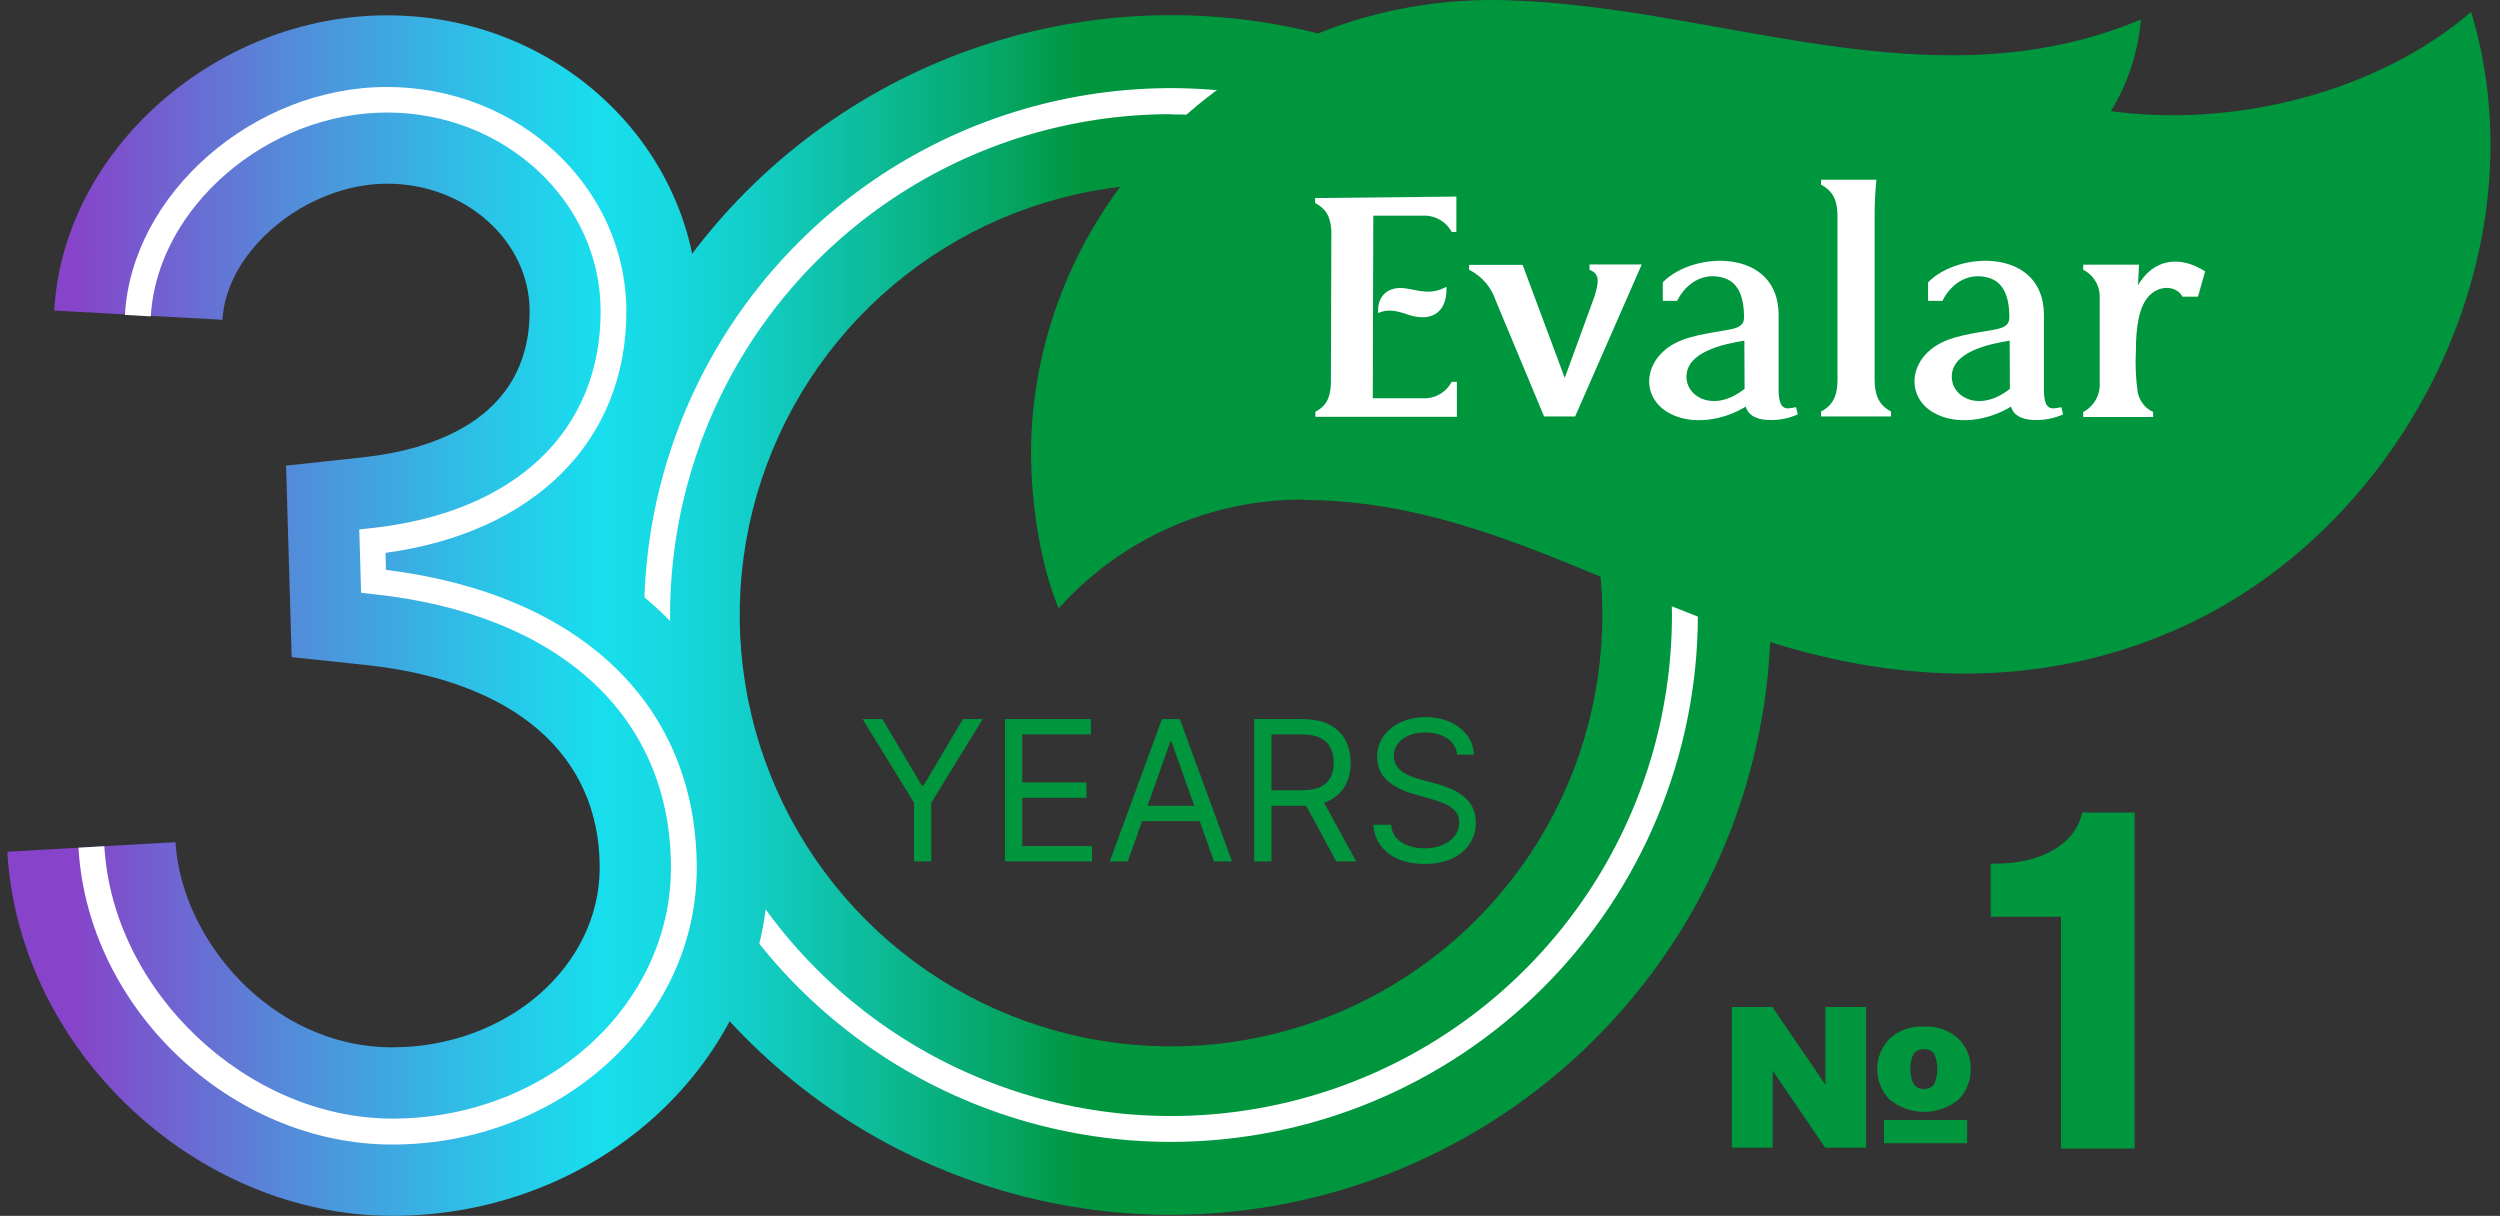 <svg width="183" height="89" viewBox="0 0 183 89" fill="none" xmlns="http://www.w3.org/2000/svg">
    <rect x="0" y="0" width="183" height="89" fill="#333333" stroke="none"/>
    <path d="M85.724 88.926C77.04 88.927 68.55 86.353 61.328 81.528C54.107 76.704 48.478 69.847 45.154 61.824C41.83 53.8 40.961 44.971 42.654 36.454C44.348 27.936 48.53 20.112 54.671 13.971C60.812 7.83 68.636 3.648 77.154 1.954C85.672 0.26 94.501 1.13 102.524 4.454C110.547 7.778 117.404 13.407 122.229 20.628C127.053 27.85 129.627 36.339 129.626 45.024C129.612 56.663 124.983 67.822 116.752 76.052C108.522 84.282 97.363 88.912 85.724 88.926ZM85.724 13.451C79.479 13.45 73.374 15.301 68.182 18.769C62.989 22.238 58.941 27.169 56.551 32.938C54.16 38.707 53.534 45.055 54.752 51.18C55.969 57.305 58.976 62.931 63.391 67.347C67.806 71.763 73.432 74.771 79.557 75.99C85.681 77.208 92.03 76.584 97.799 74.194C103.569 71.805 108.5 67.758 111.97 62.566C115.439 57.373 117.291 51.269 117.291 45.024C117.282 36.654 113.954 28.63 108.036 22.711C102.118 16.792 94.094 13.462 85.724 13.451Z"
          fill="url(#paint0_linear_332_504)"/>
    <path d="M85.724 83.587C78.096 83.588 70.638 81.327 64.295 77.089C57.952 72.852 53.008 66.829 50.088 59.781C47.168 52.733 46.404 44.978 47.892 37.496C49.38 30.015 53.053 23.142 58.447 17.748C63.841 12.354 70.714 8.68 78.196 7.192C85.678 5.705 93.433 6.469 100.48 9.389C107.528 12.308 113.551 17.253 117.789 23.596C122.026 29.939 124.287 37.397 124.286 45.025C124.274 55.248 120.207 65.05 112.978 72.279C105.749 79.508 95.948 83.575 85.724 83.587ZM85.724 8.357C78.472 8.356 71.382 10.505 65.351 14.534C59.32 18.562 54.619 24.288 51.843 30.989C49.067 37.689 48.34 45.062 49.754 52.175C51.168 59.288 54.66 65.823 59.788 70.951C64.916 76.08 71.45 79.573 78.563 80.988C85.676 82.403 93.049 81.678 99.749 78.902C106.45 76.127 112.177 71.427 116.207 65.397C120.236 59.367 122.387 52.277 122.387 45.025C122.372 35.307 118.504 25.992 111.631 19.121C104.759 12.251 95.442 8.386 85.724 8.374V8.357Z"
          fill="white"/>
    <path d="M28.714 89C14.258 89 1.355 76.79 0.536 62.346L12.848 61.647C13.252 68.749 19.865 76.665 28.714 76.665C37.085 76.665 43.898 70.763 43.898 63.506C43.898 55.226 37.642 49.818 26.712 48.669L21.35 48.101L20.94 34.083L26.627 33.469C31.176 32.974 38.768 30.933 38.768 22.778C38.768 17.66 34.094 13.446 28.35 13.446C22.43 13.446 16.567 18.291 16.283 23.409L3.971 22.732C4.614 11.012 15.777 1.123 28.35 1.123C40.923 1.123 51.097 10.841 51.097 22.789C51.097 30.182 47.878 36.363 42.305 40.481C52.359 45.786 56.249 55.067 56.249 63.512C56.232 77.564 43.886 89 28.714 89Z"
          fill="url(#paint1_linear_332_504)"/>
    <path d="M28.714 83.78C16.931 83.78 6.411 73.828 5.746 62.051L7.639 61.943C8.242 72.566 18.091 81.881 28.714 81.881C39.963 81.881 49.113 73.641 49.113 63.507C49.113 52.406 40.941 44.922 27.259 43.484L26.434 43.393L26.297 38.758L27.168 38.661C37.688 37.524 43.966 31.581 43.966 22.784C43.966 14.76 36.949 8.237 28.328 8.237C19.57 8.237 11.489 15.198 11.04 23.159L9.146 23.051C9.635 14.163 18.592 6.366 28.316 6.366C38.041 6.366 45.849 13.759 45.849 22.812C45.849 32.281 39.127 38.985 28.22 40.47L28.254 41.715C42.505 43.484 51.001 51.599 51.001 63.535C51.012 74.687 41.009 83.78 28.714 83.78Z"
          fill="white"/>
    <path d="M150.866 67.105H145.719V63.221H146.106C149.325 63.221 151.952 61.822 152.407 59.48H156.251V84.075H150.866V67.105Z"
          fill="#00963E"/>
    <path d="M136.604 84.007H133.601L129.757 78.36V84.007H126.771V73.714H129.74L133.618 79.401V73.714H136.604V84.007ZM140.818 75.153C141.282 75.12 141.748 75.182 142.187 75.336C142.626 75.489 143.029 75.731 143.371 76.046C143.659 76.334 143.886 76.677 144.038 77.056C144.189 77.434 144.262 77.839 144.253 78.247C144.262 78.657 144.19 79.066 144.041 79.448C143.892 79.831 143.668 80.18 143.382 80.476C142.668 81.067 141.77 81.391 140.843 81.391C139.916 81.391 139.018 81.067 138.304 80.476C137.729 79.882 137.408 79.088 137.408 78.261C137.408 77.434 137.729 76.64 138.304 76.046C138.64 75.733 139.036 75.492 139.468 75.337C139.9 75.183 140.36 75.118 140.818 75.147V75.153ZM143.997 83.683H137.906V81.977H143.997V83.683ZM140.835 79.703C140.979 79.713 141.123 79.688 141.254 79.628C141.385 79.568 141.499 79.477 141.585 79.361C141.739 79.011 141.818 78.632 141.818 78.249C141.818 77.867 141.739 77.488 141.585 77.138C141.502 77.024 141.391 76.933 141.262 76.874C141.134 76.815 140.993 76.791 140.852 76.802C140.706 76.79 140.56 76.814 140.426 76.873C140.292 76.931 140.174 77.022 140.084 77.138C139.894 77.485 139.811 77.881 139.845 78.275C139.857 79.242 140.181 79.72 140.835 79.72V79.703Z"
          fill="#00963E"/>
    <path d="M95.357 36.568C91.987 36.562 88.653 37.268 85.575 38.64C82.497 40.012 79.743 42.019 77.495 44.53C76.028 41.05 75.379 36.068 75.482 32.326C75.988 14.697 90.915 -0.526 110.222 0.014C125.991 0.458 141.323 7.873 156.711 1.43C156.516 3.806 155.764 6.103 154.516 8.135C163.439 9.363 173.942 6.832 180.886 0.873C186.146 18.229 176.245 38.24 159.93 45.798C150.706 50.057 140.93 50.2 131.269 47.504C118.729 43.984 108.453 36.597 95.357 36.597"
          fill="#00963E"/>
    <path d="M100.89 22.914C101.738 22.539 102.454 22.835 103.165 23.062C104.871 23.597 105.951 22.795 105.883 20.992C104.7 21.635 103.825 21.242 102.909 21.112C101.629 20.918 100.788 21.646 100.884 22.914"
          fill="white"/>
    <path d="M137.223 27.794V15.812C137.222 14.925 137.265 14.038 137.354 13.156H133.305V13.525C134.261 14.009 134.505 14.828 134.505 15.829V27.771C134.505 28.789 134.283 29.619 133.305 30.119V30.483H138.423V30.119C137.445 29.619 137.223 28.783 137.223 27.765"
          fill="white"/>
    <path d="M156.501 20.93L156.575 19.372H152.492V19.747C152.867 19.937 153.18 20.23 153.393 20.591C153.607 20.953 153.713 21.369 153.698 21.788V27.976C153.731 28.418 153.635 28.86 153.421 29.247C153.207 29.635 152.884 29.952 152.492 30.159V30.523H157.61V30.159C157.313 30.021 157.055 29.813 156.856 29.552C156.658 29.292 156.527 28.987 156.473 28.664C156.337 27.673 156.295 26.671 156.348 25.672C156.348 24.08 156.535 22.42 157.349 21.618C158.162 20.816 159.35 20.947 159.754 21.715H160.892L161.415 19.866C159.589 18.683 157.616 18.911 156.467 20.941"
          fill="white"/>
    <path d="M130.9 29.898C130.399 29.898 130.194 29.483 130.194 28.51V23.051C130.194 18.149 123.939 18.354 121.716 20.668V22.022H122.768C123.416 20.714 124.707 19.895 126.18 20.344C127.101 20.628 127.664 21.481 127.664 23.238C127.664 23.807 127.266 24.006 126.527 24.137C125.105 24.404 123.359 24.564 122.165 25.394C120.248 26.736 120.254 29.119 122.102 30.193C123.808 31.189 126.18 30.762 127.789 29.761C128.011 30.563 128.869 30.745 129.586 30.745C130.28 30.759 130.967 30.617 131.599 30.33L131.468 29.801C131.295 29.848 131.118 29.876 130.939 29.886M127.704 28.465C125.543 30.171 123.604 29.141 123.461 27.777C123.245 25.752 126.214 25.183 127.687 24.933L127.704 28.465Z"
          fill="white"/>
    <path d="M150.32 29.898C149.814 29.898 149.615 29.483 149.615 28.51V23.051C149.615 18.149 143.359 18.354 141.136 20.668V22.022H142.188C142.836 20.714 144.127 19.895 145.6 20.344C146.521 20.628 147.084 21.481 147.084 23.238C147.084 23.807 146.686 24.006 145.947 24.137C144.525 24.404 142.779 24.564 141.585 25.394C139.668 26.736 139.674 29.119 141.517 30.193C143.223 31.189 145.6 30.762 147.203 29.761C147.431 30.563 148.29 30.745 149.006 30.745C149.7 30.758 150.387 30.616 151.019 30.33L150.888 29.801C150.716 29.847 150.538 29.876 150.36 29.886M147.124 28.465C144.957 30.171 143.024 29.141 142.882 27.777C142.665 25.752 145.634 25.183 147.107 24.933L147.124 28.465Z"
          fill="white"/>
    <path d="M106.264 27.953C106.059 28.338 105.747 28.656 105.366 28.869C104.985 29.082 104.55 29.18 104.115 29.153H100.487L100.526 15.789H104.109C104.545 15.76 104.979 15.856 105.361 16.067C105.744 16.277 106.057 16.594 106.264 16.978H106.606V14.39L96.267 14.498V14.862C97.023 15.249 97.404 15.823 97.456 16.904L97.421 28.107C97.382 29.176 97.029 29.756 96.284 30.142V30.512H106.645V27.953H106.264Z"
          fill="white"/>
    <path d="M116.353 19.395V19.747C117.035 20.037 117.115 20.469 116.689 21.777L114.539 27.663L111.457 19.389H107.539V19.747C107.999 19.977 108.41 20.297 108.746 20.688C109.081 21.078 109.336 21.532 109.495 22.022L113.026 30.484H115.301L120.175 19.36H116.353V19.395Z"
          fill="white"/>
    <path d="M63.145 52.638H64.589L67.479 57.501H67.601L70.49 52.638H71.935L68.171 58.763V63.056H66.909V58.763L63.145 52.638ZM73.567 63.056V52.638H79.854V53.757H74.828V57.277H79.528V58.397H74.828V61.937H79.935V63.056H73.567ZM82.555 63.056H81.233L85.058 52.638H86.36L90.186 63.056H88.863L85.75 54.286H85.668L82.555 63.056ZM83.044 58.987H88.375V60.106H83.044V58.987ZM91.808 63.056V52.638H95.329C96.142 52.638 96.811 52.777 97.333 53.055C97.855 53.33 98.242 53.708 98.493 54.19C98.744 54.671 98.869 55.219 98.869 55.833C98.869 56.447 98.744 56.991 98.493 57.466C98.242 57.94 97.857 58.313 97.338 58.585C96.819 58.853 96.156 58.987 95.349 58.987H92.5V57.847H95.308C95.864 57.847 96.312 57.766 96.651 57.603C96.994 57.44 97.241 57.209 97.394 56.911C97.55 56.609 97.628 56.25 97.628 55.833C97.628 55.416 97.55 55.051 97.394 54.739C97.238 54.427 96.989 54.186 96.646 54.017C96.304 53.844 95.851 53.757 95.288 53.757H93.07V63.056H91.808ZM96.712 58.376L99.276 63.056H97.811L95.288 58.376H96.712ZM106.669 55.243C106.608 54.727 106.36 54.327 105.926 54.042C105.492 53.757 104.96 53.615 104.329 53.615C103.868 53.615 103.464 53.689 103.118 53.839C102.776 53.988 102.508 54.193 102.314 54.454C102.124 54.715 102.029 55.012 102.029 55.344C102.029 55.622 102.096 55.861 102.228 56.062C102.363 56.258 102.536 56.423 102.747 56.555C102.957 56.684 103.177 56.791 103.408 56.876C103.639 56.957 103.851 57.023 104.044 57.074L105.102 57.359C105.373 57.43 105.675 57.528 106.007 57.654C106.343 57.779 106.664 57.95 106.969 58.168C107.277 58.381 107.532 58.656 107.732 58.992C107.932 59.327 108.032 59.739 108.032 60.228C108.032 60.791 107.885 61.299 107.589 61.754C107.298 62.208 106.871 62.569 106.308 62.837C105.748 63.105 105.068 63.239 104.268 63.239C103.522 63.239 102.876 63.119 102.33 62.878C101.787 62.637 101.36 62.302 101.048 61.871C100.739 61.44 100.564 60.94 100.524 60.37H101.826C101.86 60.764 101.992 61.089 102.223 61.347C102.457 61.601 102.752 61.791 103.108 61.917C103.467 62.039 103.854 62.1 104.268 62.1C104.749 62.1 105.182 62.022 105.565 61.866C105.948 61.706 106.252 61.486 106.475 61.205C106.699 60.92 106.811 60.587 106.811 60.207C106.811 59.861 106.715 59.58 106.521 59.363C106.328 59.146 106.074 58.97 105.758 58.834C105.443 58.698 105.102 58.58 104.736 58.478L103.454 58.112C102.64 57.878 101.996 57.544 101.521 57.109C101.046 56.675 100.809 56.107 100.809 55.405C100.809 54.822 100.966 54.313 101.282 53.879C101.6 53.442 102.028 53.103 102.564 52.862C103.103 52.618 103.705 52.496 104.369 52.496C105.041 52.496 105.638 52.616 106.16 52.857C106.682 53.094 107.096 53.42 107.401 53.834C107.71 54.247 107.873 54.717 107.89 55.243H106.669Z"
          fill="#00963E"/>
    <defs>
        <linearGradient id="paint0_linear_332_504" x1="4.432" y1="45.024" x2="79.122" y2="45.024"
                        gradientUnits="userSpaceOnUse">
            <stop offset="0.01" stop-color="#8743C9"/>
            <stop offset="0.23" stop-color="#528DDA"/>
            <stop offset="0.43" stop-color="#28C7E8"/>
            <stop offset="0.53" stop-color="#18DEED"/>
            <stop offset="0.58" stop-color="#17DAE3"/>
            <stop offset="0.67" stop-color="#13CFCA"/>
            <stop offset="0.78" stop-color="#0DBE9F"/>
            <stop offset="0.92" stop-color="#05A666"/>
            <stop offset="1" stop-color="#00963E"/>
        </linearGradient>
        <linearGradient id="paint1_linear_332_504" x1="4.432" y1="45.058" x2="79.121" y2="45.058"
                        gradientUnits="userSpaceOnUse">
            <stop offset="0.01" stop-color="#8743C9"/>
            <stop offset="0.23" stop-color="#528DDA"/>
            <stop offset="0.43" stop-color="#28C7E8"/>
            <stop offset="0.53" stop-color="#18DEED"/>
            <stop offset="0.58" stop-color="#17DAE3"/>
            <stop offset="0.67" stop-color="#13CFCA"/>
            <stop offset="0.78" stop-color="#0DBE9F"/>
            <stop offset="0.92" stop-color="#05A666"/>
            <stop offset="1" stop-color="#00963E"/>
        </linearGradient>
    </defs>
</svg>
